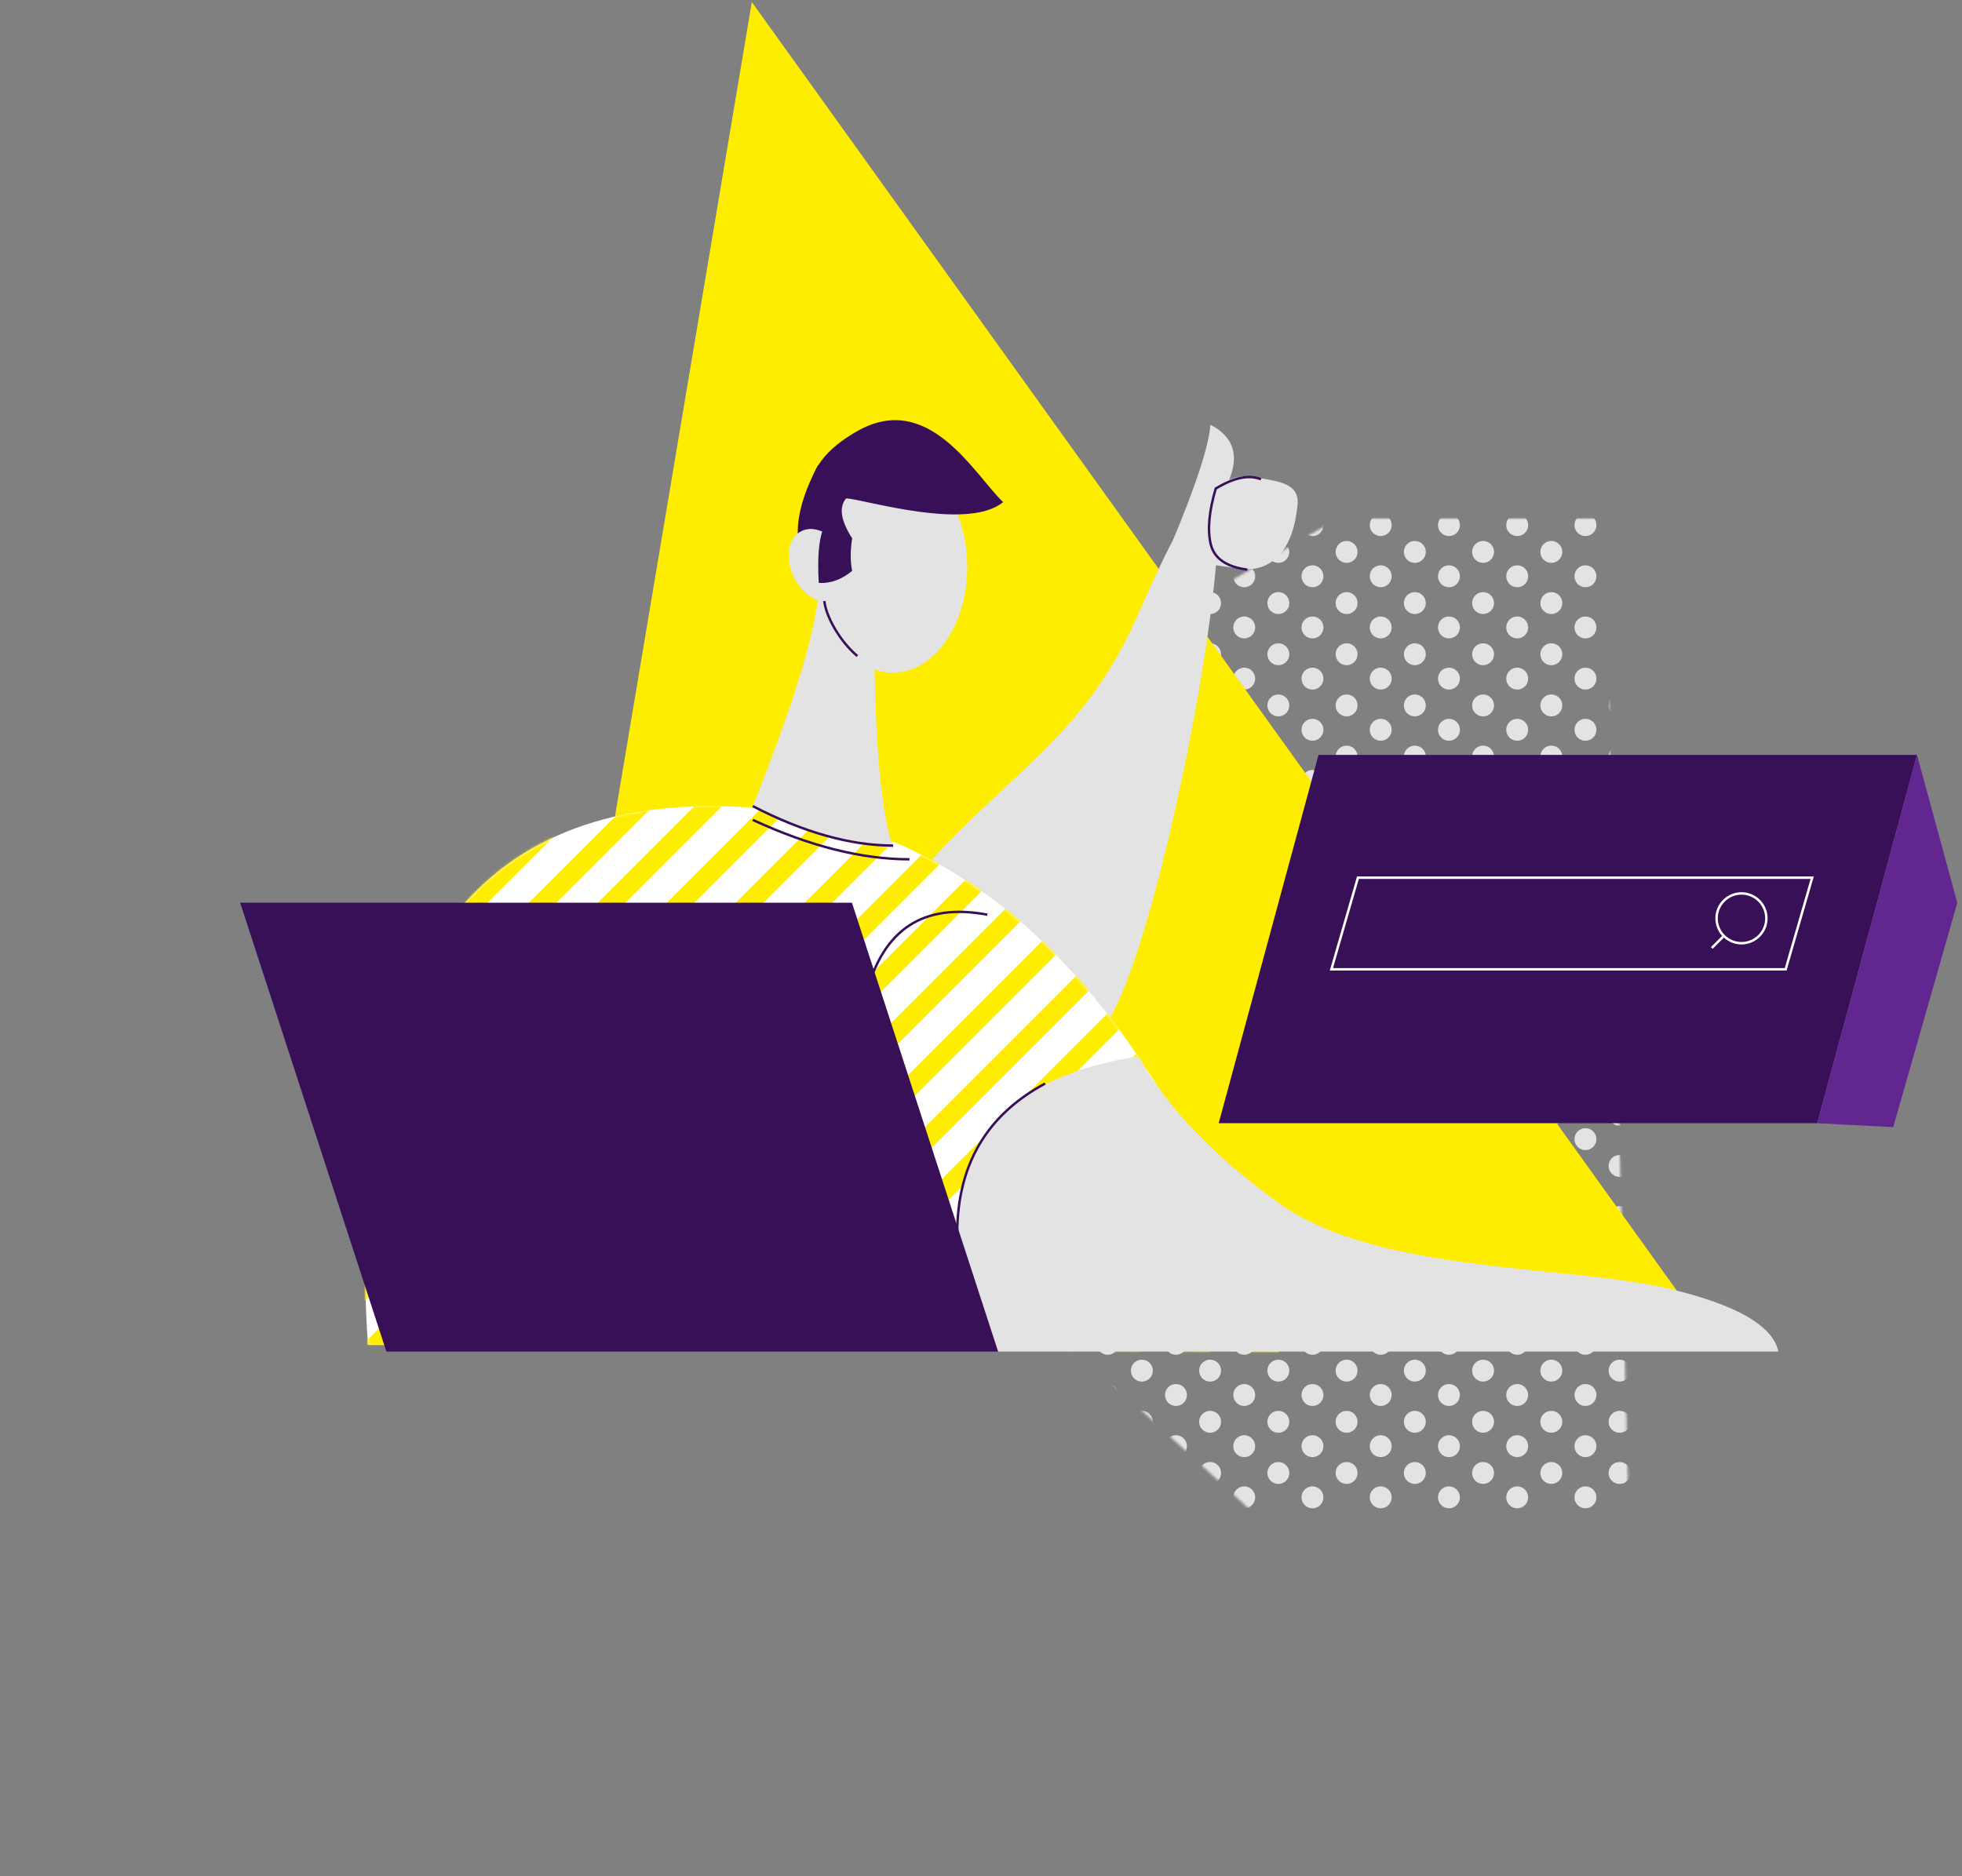 <svg xmlns="http://www.w3.org/2000/svg" xmlns:xlink="http://www.w3.org/1999/xlink" width="805" height="770" viewBox="0 0 805 770">
    <rect x="0" y="0" width="805" height="770" fill="#808080" stroke="none"/>
    <defs>
        <path id="mgf374gola" d="M123 171.256L524.019 -63 539.24 552.309z"/>
        <path id="dzny5efzxc" d="M1.217 221.934C-8.373 74.591 38.702.92 142.442.92s181.3 74.611 232.68 223.834l-373.905-2.82z"/>
    </defs>
    <g fill="none" fill-rule="evenodd">
        <g>
            <g>
                <g transform="translate(-701 -6415) translate(701.114 6415.14) translate(132.49 212.665)">
                    <mask id="ci0y3kogzb" fill="#fff">
                        <use xlink:href="#mgf374gola"/>
                    </mask>
                    <g mask="url(#ci0y3kogzb)">
                        <g fill="#E3E3E3">
                            <g transform="rotate(90 326.6 293.796)">
                                <circle cx="4.5" cy="4.5" r="4.5"/>
                                <circle cx="14.5" cy="18.5" r="4.5"/>
                                <circle cx="382.5" cy="4.5" r="4.5"/>
                                <circle cx="392.5" cy="18.5" r="4.5"/>
                                <circle cx="193.5" cy="4.5" r="4.5"/>
                                <circle cx="203.5" cy="18.5" r="4.5"/>
                                <circle cx="67.5" cy="4.5" r="4.5"/>
                                <circle cx="77.5" cy="18.5" r="4.5"/>
                                <circle cx="256.5" cy="4.5" r="4.5"/>
                                <circle cx="266.5" cy="18.5" r="4.5"/>
                                <circle cx="130.5" cy="4.5" r="4.5"/>
                                <circle cx="140.5" cy="18.5" r="4.5"/>
                                <circle cx="319.5" cy="4.5" r="4.5"/>
                                <circle cx="329.5" cy="18.5" r="4.5"/>
                                <circle cx="25.5" cy="4.5" r="4.5"/>
                                <circle cx="35.5" cy="18.5" r="4.5"/>
                                <circle cx="403.5" cy="4.5" r="4.5"/>
                                <circle cx="413.5" cy="18.5" r="4.5"/>
                                <circle cx="214.5" cy="4.5" r="4.5"/>
                                <circle cx="224.5" cy="18.5" r="4.5"/>
                                <circle cx="88.5" cy="4.5" r="4.5"/>
                                <circle cx="98.5" cy="18.5" r="4.5"/>
                                <circle cx="277.5" cy="4.5" r="4.5"/>
                                <circle cx="287.5" cy="18.5" r="4.5"/>
                                <circle cx="151.5" cy="4.5" r="4.5"/>
                                <circle cx="161.5" cy="18.5" r="4.5"/>
                                <circle cx="340.5" cy="4.5" r="4.5"/>
                                <circle cx="350.5" cy="18.5" r="4.5"/>
                                <circle cx="46.5" cy="4.5" r="4.5"/>
                                <circle cx="56.5" cy="18.5" r="4.5"/>
                                <circle cx="424.5" cy="4.5" r="4.5"/>
                                <circle cx="434.5" cy="18.5" r="4.5"/>
                                <circle cx="235.5" cy="4.5" r="4.5"/>
                                <circle cx="245.5" cy="18.5" r="4.5"/>
                                <circle cx="109.5" cy="4.5" r="4.5"/>
                                <circle cx="119.5" cy="18.5" r="4.5"/>
                                <circle cx="298.5" cy="4.5" r="4.5"/>
                                <circle cx="308.5" cy="18.5" r="4.5"/>
                                <circle cx="172.5" cy="4.5" r="4.5"/>
                                <circle cx="182.5" cy="18.5" r="4.5"/>
                                <circle cx="361.5" cy="4.5" r="4.5"/>
                                <circle cx="371.5" cy="18.5" r="4.5"/>
                            </g>
                            <g transform="rotate(90 326.6 293.796) translate(0 84)">
                                <circle cx="4.5" cy="4.5" r="4.5"/>
                                <circle cx="14.5" cy="18.5" r="4.5"/>
                                <circle cx="382.5" cy="4.5" r="4.5"/>
                                <circle cx="392.5" cy="18.5" r="4.5"/>
                                <circle cx="193.5" cy="4.5" r="4.5"/>
                                <circle cx="203.5" cy="18.5" r="4.5"/>
                                <circle cx="67.5" cy="4.5" r="4.5"/>
                                <circle cx="77.5" cy="18.5" r="4.5"/>
                                <circle cx="256.5" cy="4.5" r="4.5"/>
                                <circle cx="266.5" cy="18.5" r="4.5"/>
                                <circle cx="130.5" cy="4.5" r="4.5"/>
                                <circle cx="140.5" cy="18.5" r="4.5"/>
                                <circle cx="319.5" cy="4.5" r="4.5"/>
                                <circle cx="329.5" cy="18.5" r="4.5"/>
                                <circle cx="25.5" cy="4.5" r="4.5"/>
                                <circle cx="35.5" cy="18.5" r="4.5"/>
                                <circle cx="403.5" cy="4.5" r="4.5"/>
                                <circle cx="413.5" cy="18.5" r="4.5"/>
                                <circle cx="214.5" cy="4.5" r="4.5"/>
                                <circle cx="224.5" cy="18.5" r="4.5"/>
                                <circle cx="88.5" cy="4.5" r="4.5"/>
                                <circle cx="98.5" cy="18.5" r="4.5"/>
                                <circle cx="277.5" cy="4.5" r="4.5"/>
                                <circle cx="287.5" cy="18.5" r="4.5"/>
                                <circle cx="151.5" cy="4.5" r="4.5"/>
                                <circle cx="161.5" cy="18.5" r="4.5"/>
                                <circle cx="340.5" cy="4.5" r="4.5"/>
                                <circle cx="350.5" cy="18.5" r="4.5"/>
                                <circle cx="46.5" cy="4.5" r="4.5"/>
                                <circle cx="56.5" cy="18.5" r="4.5"/>
                                <circle cx="424.5" cy="4.5" r="4.5"/>
                                <circle cx="434.5" cy="18.5" r="4.5"/>
                                <circle cx="235.5" cy="4.5" r="4.5"/>
                                <circle cx="245.5" cy="18.5" r="4.5"/>
                                <circle cx="109.5" cy="4.5" r="4.5"/>
                                <circle cx="119.5" cy="18.5" r="4.5"/>
                                <circle cx="298.5" cy="4.5" r="4.5"/>
                                <circle cx="308.5" cy="18.5" r="4.5"/>
                                <circle cx="172.5" cy="4.5" r="4.5"/>
                                <circle cx="182.5" cy="18.5" r="4.5"/>
                                <circle cx="361.5" cy="4.5" r="4.5"/>
                                <circle cx="371.5" cy="18.5" r="4.5"/>
                            </g>
                            <g transform="rotate(90 326.6 293.796) translate(0 168)">
                                <circle cx="4.5" cy="4.5" r="4.5"/>
                                <circle cx="14.5" cy="18.5" r="4.5"/>
                                <circle cx="382.5" cy="4.5" r="4.5"/>
                                <circle cx="392.5" cy="18.5" r="4.5"/>
                                <circle cx="193.5" cy="4.5" r="4.5"/>
                                <circle cx="203.5" cy="18.5" r="4.5"/>
                                <circle cx="67.5" cy="4.5" r="4.5"/>
                                <circle cx="77.5" cy="18.5" r="4.5"/>
                                <circle cx="256.5" cy="4.5" r="4.5"/>
                                <circle cx="266.5" cy="18.5" r="4.5"/>
                                <circle cx="130.5" cy="4.5" r="4.5"/>
                                <circle cx="140.5" cy="18.5" r="4.5"/>
                                <circle cx="319.5" cy="4.5" r="4.5"/>
                                <circle cx="329.5" cy="18.5" r="4.5"/>
                                <circle cx="25.5" cy="4.5" r="4.5"/>
                                <circle cx="35.5" cy="18.5" r="4.5"/>
                                <circle cx="403.5" cy="4.5" r="4.5"/>
                                <circle cx="413.5" cy="18.5" r="4.5"/>
                                <circle cx="214.5" cy="4.5" r="4.5"/>
                                <circle cx="224.5" cy="18.5" r="4.5"/>
                                <circle cx="88.5" cy="4.5" r="4.5"/>
                                <circle cx="98.5" cy="18.5" r="4.5"/>
                                <circle cx="277.5" cy="4.5" r="4.5"/>
                                <circle cx="287.5" cy="18.5" r="4.5"/>
                                <circle cx="151.5" cy="4.5" r="4.5"/>
                                <circle cx="161.5" cy="18.5" r="4.5"/>
                                <circle cx="340.5" cy="4.5" r="4.5"/>
                                <circle cx="350.5" cy="18.5" r="4.5"/>
                                <circle cx="46.5" cy="4.5" r="4.5"/>
                                <circle cx="56.5" cy="18.5" r="4.5"/>
                                <circle cx="424.5" cy="4.5" r="4.5"/>
                                <circle cx="434.5" cy="18.5" r="4.5"/>
                                <circle cx="235.5" cy="4.5" r="4.5"/>
                                <circle cx="245.5" cy="18.5" r="4.5"/>
                                <circle cx="109.5" cy="4.5" r="4.5"/>
                                <circle cx="119.5" cy="18.5" r="4.5"/>
                                <circle cx="298.5" cy="4.5" r="4.5"/>
                                <circle cx="308.5" cy="18.5" r="4.5"/>
                                <circle cx="172.5" cy="4.5" r="4.5"/>
                                <circle cx="182.5" cy="18.5" r="4.5"/>
                                <circle cx="361.5" cy="4.5" r="4.5"/>
                                <circle cx="371.5" cy="18.5" r="4.5"/>
                            </g>
                            <g transform="rotate(90 326.6 293.796) translate(0 252)">
                                <circle cx="4.5" cy="4.5" r="4.5"/>
                                <circle cx="14.5" cy="18.5" r="4.5"/>
                                <circle cx="382.5" cy="4.5" r="4.5"/>
                                <circle cx="392.5" cy="18.5" r="4.5"/>
                                <circle cx="193.5" cy="4.5" r="4.5"/>
                                <circle cx="203.5" cy="18.5" r="4.5"/>
                                <circle cx="67.5" cy="4.5" r="4.5"/>
                                <circle cx="77.5" cy="18.5" r="4.5"/>
                                <circle cx="256.5" cy="4.5" r="4.5"/>
                                <circle cx="266.5" cy="18.5" r="4.5"/>
                                <circle cx="130.5" cy="4.5" r="4.5"/>
                                <circle cx="140.5" cy="18.5" r="4.5"/>
                                <circle cx="319.5" cy="4.5" r="4.5"/>
                                <circle cx="329.5" cy="18.5" r="4.5"/>
                                <circle cx="25.5" cy="4.5" r="4.5"/>
                                <circle cx="35.5" cy="18.5" r="4.5"/>
                                <circle cx="403.5" cy="4.5" r="4.5"/>
                                <circle cx="413.5" cy="18.5" r="4.5"/>
                                <circle cx="214.5" cy="4.5" r="4.5"/>
                                <circle cx="224.5" cy="18.5" r="4.5"/>
                                <circle cx="88.5" cy="4.5" r="4.5"/>
                                <circle cx="98.5" cy="18.5" r="4.5"/>
                                <circle cx="277.5" cy="4.5" r="4.5"/>
                                <circle cx="287.5" cy="18.5" r="4.5"/>
                                <circle cx="151.5" cy="4.5" r="4.5"/>
                                <circle cx="161.5" cy="18.5" r="4.5"/>
                                <circle cx="340.5" cy="4.5" r="4.5"/>
                                <circle cx="350.5" cy="18.5" r="4.5"/>
                                <circle cx="46.5" cy="4.5" r="4.5"/>
                                <circle cx="56.5" cy="18.5" r="4.5"/>
                                <circle cx="424.5" cy="4.5" r="4.5"/>
                                <circle cx="434.5" cy="18.5" r="4.5"/>
                                <circle cx="235.5" cy="4.5" r="4.5"/>
                                <circle cx="245.5" cy="18.5" r="4.5"/>
                                <circle cx="109.5" cy="4.5" r="4.5"/>
                                <circle cx="119.5" cy="18.5" r="4.5"/>
                                <circle cx="298.5" cy="4.5" r="4.5"/>
                                <circle cx="308.5" cy="18.5" r="4.5"/>
                                <circle cx="172.5" cy="4.5" r="4.5"/>
                                <circle cx="182.5" cy="18.5" r="4.5"/>
                                <circle cx="361.5" cy="4.5" r="4.5"/>
                                <circle cx="371.5" cy="18.5" r="4.5"/>
                            </g>
                            <g transform="rotate(90 326.6 293.796) translate(0 336)">
                                <circle cx="4.5" cy="4.5" r="4.5"/>
                                <circle cx="14.5" cy="18.5" r="4.5"/>
                                <circle cx="382.5" cy="4.5" r="4.5"/>
                                <circle cx="392.5" cy="18.5" r="4.5"/>
                                <circle cx="193.5" cy="4.5" r="4.5"/>
                                <circle cx="203.5" cy="18.5" r="4.5"/>
                                <circle cx="67.5" cy="4.5" r="4.5"/>
                                <circle cx="77.5" cy="18.5" r="4.5"/>
                                <circle cx="256.5" cy="4.5" r="4.5"/>
                                <circle cx="266.5" cy="18.5" r="4.5"/>
                                <circle cx="130.5" cy="4.5" r="4.5"/>
                                <circle cx="140.5" cy="18.5" r="4.5"/>
                                <circle cx="319.5" cy="4.5" r="4.5"/>
                                <circle cx="329.5" cy="18.5" r="4.5"/>
                                <circle cx="25.5" cy="4.5" r="4.5"/>
                                <circle cx="35.5" cy="18.5" r="4.5"/>
                                <circle cx="403.5" cy="4.5" r="4.5"/>
                                <circle cx="413.5" cy="18.5" r="4.5"/>
                                <circle cx="214.5" cy="4.5" r="4.5"/>
                                <circle cx="224.5" cy="18.5" r="4.5"/>
                                <circle cx="88.5" cy="4.5" r="4.5"/>
                                <circle cx="98.5" cy="18.5" r="4.5"/>
                                <circle cx="277.5" cy="4.5" r="4.5"/>
                                <circle cx="287.5" cy="18.5" r="4.5"/>
                                <circle cx="151.5" cy="4.5" r="4.5"/>
                                <circle cx="161.5" cy="18.5" r="4.5"/>
                                <circle cx="340.5" cy="4.5" r="4.5"/>
                                <circle cx="350.5" cy="18.5" r="4.5"/>
                                <circle cx="46.5" cy="4.5" r="4.5"/>
                                <circle cx="56.5" cy="18.5" r="4.5"/>
                                <circle cx="424.5" cy="4.5" r="4.5"/>
                                <circle cx="434.5" cy="18.5" r="4.5"/>
                                <circle cx="235.5" cy="4.5" r="4.5"/>
                                <circle cx="245.5" cy="18.5" r="4.5"/>
                                <circle cx="109.5" cy="4.5" r="4.5"/>
                                <circle cx="119.5" cy="18.5" r="4.5"/>
                                <circle cx="298.5" cy="4.5" r="4.5"/>
                                <circle cx="308.5" cy="18.5" r="4.5"/>
                                <circle cx="172.5" cy="4.5" r="4.5"/>
                                <circle cx="182.5" cy="18.5" r="4.5"/>
                                <circle cx="361.5" cy="4.5" r="4.5"/>
                                <circle cx="371.5" cy="18.5" r="4.5"/>
                            </g>
                            <g transform="rotate(90 326.6 293.796) translate(0 420)">
                                <circle cx="4.5" cy="4.5" r="4.5"/>
                                <circle cx="14.5" cy="18.5" r="4.5"/>
                                <circle cx="382.5" cy="4.5" r="4.5"/>
                                <circle cx="392.5" cy="18.5" r="4.5"/>
                                <circle cx="193.5" cy="4.5" r="4.5"/>
                                <circle cx="203.5" cy="18.5" r="4.5"/>
                                <circle cx="67.5" cy="4.5" r="4.5"/>
                                <circle cx="77.5" cy="18.5" r="4.5"/>
                                <circle cx="256.5" cy="4.5" r="4.5"/>
                                <circle cx="266.5" cy="18.5" r="4.5"/>
                                <circle cx="130.5" cy="4.5" r="4.5"/>
                                <circle cx="140.5" cy="18.5" r="4.5"/>
                                <circle cx="319.5" cy="4.5" r="4.5"/>
                                <circle cx="329.5" cy="18.5" r="4.5"/>
                                <circle cx="25.5" cy="4.5" r="4.5"/>
                                <circle cx="35.5" cy="18.5" r="4.5"/>
                                <circle cx="403.5" cy="4.5" r="4.5"/>
                                <circle cx="413.5" cy="18.5" r="4.5"/>
                                <circle cx="214.5" cy="4.5" r="4.5"/>
                                <circle cx="224.5" cy="18.5" r="4.5"/>
                                <circle cx="88.5" cy="4.5" r="4.5"/>
                                <circle cx="98.5" cy="18.5" r="4.5"/>
                                <circle cx="277.5" cy="4.5" r="4.5"/>
                                <circle cx="287.5" cy="18.5" r="4.5"/>
                                <circle cx="151.5" cy="4.5" r="4.5"/>
                                <circle cx="161.5" cy="18.5" r="4.5"/>
                                <circle cx="340.5" cy="4.5" r="4.5"/>
                                <circle cx="350.5" cy="18.5" r="4.5"/>
                                <circle cx="46.5" cy="4.5" r="4.5"/>
                                <circle cx="56.5" cy="18.5" r="4.5"/>
                                <circle cx="424.5" cy="4.5" r="4.5"/>
                                <circle cx="434.5" cy="18.5" r="4.5"/>
                                <circle cx="235.5" cy="4.5" r="4.5"/>
                                <circle cx="245.5" cy="18.5" r="4.5"/>
                                <circle cx="109.5" cy="4.5" r="4.5"/>
                                <circle cx="119.5" cy="18.5" r="4.5"/>
                                <circle cx="298.5" cy="4.5" r="4.5"/>
                                <circle cx="308.5" cy="18.5" r="4.5"/>
                                <circle cx="172.5" cy="4.5" r="4.5"/>
                                <circle cx="182.5" cy="18.5" r="4.5"/>
                                <circle cx="361.5" cy="4.5" r="4.5"/>
                                <circle cx="371.5" cy="18.5" r="4.5"/>
                            </g>
                            <g transform="rotate(90 326.6 293.796) translate(0 504)">
                                <circle cx="4.5" cy="4.5" r="4.5"/>
                                <circle cx="14.5" cy="18.5" r="4.5"/>
                                <circle cx="382.5" cy="4.5" r="4.5"/>
                                <circle cx="392.5" cy="18.5" r="4.5"/>
                                <circle cx="193.5" cy="4.5" r="4.5"/>
                                <circle cx="203.5" cy="18.5" r="4.5"/>
                                <circle cx="67.5" cy="4.5" r="4.5"/>
                                <circle cx="77.5" cy="18.5" r="4.5"/>
                                <circle cx="256.5" cy="4.5" r="4.5"/>
                                <circle cx="266.5" cy="18.5" r="4.5"/>
                                <circle cx="130.5" cy="4.5" r="4.5"/>
                                <circle cx="140.5" cy="18.5" r="4.5"/>
                                <circle cx="319.5" cy="4.5" r="4.5"/>
                                <circle cx="329.5" cy="18.5" r="4.5"/>
                                <circle cx="25.5" cy="4.5" r="4.5"/>
                                <circle cx="35.5" cy="18.5" r="4.5"/>
                                <circle cx="403.5" cy="4.5" r="4.5"/>
                                <circle cx="413.5" cy="18.5" r="4.5"/>
                                <circle cx="214.5" cy="4.5" r="4.5"/>
                                <circle cx="224.5" cy="18.5" r="4.5"/>
                                <circle cx="88.5" cy="4.5" r="4.5"/>
                                <circle cx="98.5" cy="18.5" r="4.5"/>
                                <circle cx="277.5" cy="4.5" r="4.5"/>
                                <circle cx="287.5" cy="18.5" r="4.5"/>
                                <circle cx="151.5" cy="4.5" r="4.5"/>
                                <circle cx="161.5" cy="18.5" r="4.5"/>
                                <circle cx="340.5" cy="4.5" r="4.5"/>
                                <circle cx="350.5" cy="18.5" r="4.5"/>
                                <circle cx="46.5" cy="4.5" r="4.5"/>
                                <circle cx="56.5" cy="18.5" r="4.5"/>
                                <circle cx="424.5" cy="4.5" r="4.5"/>
                                <circle cx="434.5" cy="18.5" r="4.5"/>
                                <circle cx="235.5" cy="4.5" r="4.5"/>
                                <circle cx="245.5" cy="18.5" r="4.5"/>
                                <circle cx="109.5" cy="4.5" r="4.5"/>
                                <circle cx="119.5" cy="18.5" r="4.5"/>
                                <circle cx="298.5" cy="4.5" r="4.5"/>
                                <circle cx="308.5" cy="18.5" r="4.5"/>
                                <circle cx="172.5" cy="4.5" r="4.5"/>
                                <circle cx="182.5" cy="18.5" r="4.5"/>
                                <circle cx="361.5" cy="4.5" r="4.5"/>
                                <circle cx="371.5" cy="18.5" r="4.5"/>
                            </g>
                            <g transform="rotate(90 326.6 293.796) translate(0 28)">
                                <circle cx="4.5" cy="4.5" r="4.5"/>
                                <circle cx="14.5" cy="18.5" r="4.5"/>
                                <circle cx="382.5" cy="4.5" r="4.5"/>
                                <circle cx="392.5" cy="18.5" r="4.5"/>
                                <circle cx="193.5" cy="4.5" r="4.5"/>
                                <circle cx="203.5" cy="18.5" r="4.5"/>
                                <circle cx="67.5" cy="4.5" r="4.5"/>
                                <circle cx="77.5" cy="18.5" r="4.5"/>
                                <circle cx="256.5" cy="4.5" r="4.5"/>
                                <circle cx="266.5" cy="18.5" r="4.5"/>
                                <circle cx="130.5" cy="4.5" r="4.5"/>
                                <circle cx="140.5" cy="18.5" r="4.5"/>
                                <circle cx="319.5" cy="4.5" r="4.5"/>
                                <circle cx="329.5" cy="18.5" r="4.5"/>
                                <circle cx="25.5" cy="4.5" r="4.5"/>
                                <circle cx="35.5" cy="18.5" r="4.5"/>
                                <circle cx="403.5" cy="4.5" r="4.5"/>
                                <circle cx="413.5" cy="18.5" r="4.5"/>
                                <circle cx="214.5" cy="4.5" r="4.5"/>
                                <circle cx="224.5" cy="18.5" r="4.5"/>
                                <circle cx="88.5" cy="4.5" r="4.5"/>
                                <circle cx="98.5" cy="18.5" r="4.5"/>
                                <circle cx="277.5" cy="4.5" r="4.5"/>
                                <circle cx="287.5" cy="18.5" r="4.5"/>
                                <circle cx="151.5" cy="4.5" r="4.5"/>
                                <circle cx="161.5" cy="18.5" r="4.5"/>
                                <circle cx="340.5" cy="4.5" r="4.5"/>
                                <circle cx="350.5" cy="18.5" r="4.5"/>
                                <circle cx="46.5" cy="4.5" r="4.5"/>
                                <circle cx="56.5" cy="18.5" r="4.5"/>
                                <circle cx="424.5" cy="4.5" r="4.5"/>
                                <circle cx="434.5" cy="18.5" r="4.5"/>
                                <circle cx="235.5" cy="4.5" r="4.5"/>
                                <circle cx="245.5" cy="18.5" r="4.5"/>
                                <circle cx="109.5" cy="4.5" r="4.5"/>
                                <circle cx="119.5" cy="18.5" r="4.5"/>
                                <circle cx="298.5" cy="4.5" r="4.5"/>
                                <circle cx="308.5" cy="18.5" r="4.5"/>
                                <circle cx="172.5" cy="4.5" r="4.5"/>
                                <circle cx="182.5" cy="18.5" r="4.5"/>
                                <circle cx="361.5" cy="4.5" r="4.5"/>
                                <circle cx="371.5" cy="18.5" r="4.5"/>
                            </g>
                            <g transform="rotate(90 326.6 293.796) translate(0 112)">
                                <circle cx="4.5" cy="4.5" r="4.5"/>
                                <circle cx="14.5" cy="18.5" r="4.5"/>
                                <circle cx="382.5" cy="4.5" r="4.5"/>
                                <circle cx="392.5" cy="18.5" r="4.5"/>
                                <circle cx="193.5" cy="4.5" r="4.5"/>
                                <circle cx="203.5" cy="18.5" r="4.5"/>
                                <circle cx="67.5" cy="4.5" r="4.5"/>
                                <circle cx="77.5" cy="18.5" r="4.5"/>
                                <circle cx="256.5" cy="4.5" r="4.5"/>
                                <circle cx="266.5" cy="18.5" r="4.5"/>
                                <circle cx="130.5" cy="4.5" r="4.5"/>
                                <circle cx="140.5" cy="18.5" r="4.5"/>
                                <circle cx="319.5" cy="4.5" r="4.5"/>
                                <circle cx="329.5" cy="18.5" r="4.5"/>
                                <circle cx="25.5" cy="4.5" r="4.5"/>
                                <circle cx="35.5" cy="18.5" r="4.5"/>
                                <circle cx="403.5" cy="4.5" r="4.5"/>
                                <circle cx="413.5" cy="18.5" r="4.5"/>
                                <circle cx="214.5" cy="4.5" r="4.5"/>
                                <circle cx="224.5" cy="18.5" r="4.5"/>
                                <circle cx="88.5" cy="4.5" r="4.5"/>
                                <circle cx="98.5" cy="18.5" r="4.5"/>
                                <circle cx="277.5" cy="4.5" r="4.5"/>
                                <circle cx="287.5" cy="18.5" r="4.5"/>
                                <circle cx="151.5" cy="4.5" r="4.5"/>
                                <circle cx="161.5" cy="18.5" r="4.5"/>
                                <circle cx="340.5" cy="4.5" r="4.5"/>
                                <circle cx="350.5" cy="18.5" r="4.5"/>
                                <circle cx="46.5" cy="4.5" r="4.5"/>
                                <circle cx="56.5" cy="18.5" r="4.5"/>
                                <circle cx="424.5" cy="4.5" r="4.5"/>
                                <circle cx="434.5" cy="18.5" r="4.5"/>
                                <circle cx="235.5" cy="4.5" r="4.5"/>
                                <circle cx="245.5" cy="18.5" r="4.5"/>
                                <circle cx="109.5" cy="4.5" r="4.5"/>
                                <circle cx="119.5" cy="18.5" r="4.5"/>
                                <circle cx="298.5" cy="4.5" r="4.5"/>
                                <circle cx="308.5" cy="18.5" r="4.5"/>
                                <circle cx="172.5" cy="4.5" r="4.5"/>
                                <circle cx="182.5" cy="18.5" r="4.5"/>
                                <circle cx="361.5" cy="4.5" r="4.5"/>
                                <circle cx="371.5" cy="18.5" r="4.5"/>
                            </g>
                            <g transform="rotate(90 326.6 293.796) translate(0 196)">
                                <circle cx="4.5" cy="4.5" r="4.5"/>
                                <circle cx="14.5" cy="18.5" r="4.5"/>
                                <circle cx="382.5" cy="4.5" r="4.5"/>
                                <circle cx="392.5" cy="18.5" r="4.5"/>
                                <circle cx="193.5" cy="4.5" r="4.5"/>
                                <circle cx="203.5" cy="18.5" r="4.5"/>
                                <circle cx="67.5" cy="4.5" r="4.5"/>
                                <circle cx="77.5" cy="18.5" r="4.5"/>
                                <circle cx="256.5" cy="4.5" r="4.5"/>
                                <circle cx="266.5" cy="18.5" r="4.5"/>
                                <circle cx="130.5" cy="4.5" r="4.5"/>
                                <circle cx="140.5" cy="18.5" r="4.5"/>
                                <circle cx="319.5" cy="4.5" r="4.5"/>
                                <circle cx="329.5" cy="18.5" r="4.5"/>
                                <circle cx="25.5" cy="4.5" r="4.5"/>
                                <circle cx="35.5" cy="18.5" r="4.5"/>
                                <circle cx="403.5" cy="4.5" r="4.5"/>
                                <circle cx="413.5" cy="18.5" r="4.5"/>
                                <circle cx="214.5" cy="4.5" r="4.5"/>
                                <circle cx="224.5" cy="18.5" r="4.5"/>
                                <circle cx="88.5" cy="4.5" r="4.5"/>
                                <circle cx="98.5" cy="18.5" r="4.5"/>
                                <circle cx="277.5" cy="4.5" r="4.5"/>
                                <circle cx="287.5" cy="18.5" r="4.5"/>
                                <circle cx="151.5" cy="4.5" r="4.5"/>
                                <circle cx="161.5" cy="18.5" r="4.5"/>
                                <circle cx="340.5" cy="4.5" r="4.5"/>
                                <circle cx="350.5" cy="18.5" r="4.5"/>
                                <circle cx="46.5" cy="4.5" r="4.5"/>
                                <circle cx="56.5" cy="18.5" r="4.5"/>
                                <circle cx="424.5" cy="4.5" r="4.5"/>
                                <circle cx="434.5" cy="18.5" r="4.5"/>
                                <circle cx="235.5" cy="4.5" r="4.5"/>
                                <circle cx="245.5" cy="18.5" r="4.5"/>
                                <circle cx="109.5" cy="4.5" r="4.5"/>
                                <circle cx="119.5" cy="18.5" r="4.5"/>
                                <circle cx="298.5" cy="4.5" r="4.5"/>
                                <circle cx="308.5" cy="18.5" r="4.5"/>
                                <circle cx="172.5" cy="4.5" r="4.5"/>
                                <circle cx="182.5" cy="18.5" r="4.5"/>
                                <circle cx="361.5" cy="4.5" r="4.5"/>
                                <circle cx="371.5" cy="18.5" r="4.5"/>
                            </g>
                            <g transform="rotate(90 326.6 293.796) translate(0 280)">
                                <circle cx="4.5" cy="4.5" r="4.5"/>
                                <circle cx="14.5" cy="18.5" r="4.5"/>
                                <circle cx="382.5" cy="4.5" r="4.5"/>
                                <circle cx="392.5" cy="18.5" r="4.5"/>
                                <circle cx="193.5" cy="4.5" r="4.5"/>
                                <circle cx="203.5" cy="18.5" r="4.5"/>
                                <circle cx="67.5" cy="4.5" r="4.5"/>
                                <circle cx="77.5" cy="18.5" r="4.5"/>
                                <circle cx="256.5" cy="4.5" r="4.5"/>
                                <circle cx="266.5" cy="18.5" r="4.5"/>
                                <circle cx="130.5" cy="4.5" r="4.5"/>
                                <circle cx="140.5" cy="18.5" r="4.5"/>
                                <circle cx="319.5" cy="4.5" r="4.5"/>
                                <circle cx="329.5" cy="18.5" r="4.5"/>
                                <circle cx="25.5" cy="4.5" r="4.5"/>
                                <circle cx="35.5" cy="18.5" r="4.5"/>
                                <circle cx="403.5" cy="4.5" r="4.5"/>
                                <circle cx="413.5" cy="18.5" r="4.5"/>
                                <circle cx="214.5" cy="4.5" r="4.5"/>
                                <circle cx="224.5" cy="18.5" r="4.5"/>
                                <circle cx="88.5" cy="4.5" r="4.5"/>
                                <circle cx="98.5" cy="18.5" r="4.5"/>
                                <circle cx="277.5" cy="4.5" r="4.5"/>
                                <circle cx="287.5" cy="18.5" r="4.5"/>
                                <circle cx="151.5" cy="4.5" r="4.5"/>
                                <circle cx="161.5" cy="18.5" r="4.5"/>
                                <circle cx="340.5" cy="4.5" r="4.5"/>
                                <circle cx="350.5" cy="18.5" r="4.5"/>
                                <circle cx="46.5" cy="4.5" r="4.5"/>
                                <circle cx="56.5" cy="18.5" r="4.5"/>
                                <circle cx="424.5" cy="4.5" r="4.5"/>
                                <circle cx="434.5" cy="18.5" r="4.5"/>
                                <circle cx="235.5" cy="4.5" r="4.5"/>
                                <circle cx="245.5" cy="18.5" r="4.5"/>
                                <circle cx="109.5" cy="4.5" r="4.5"/>
                                <circle cx="119.5" cy="18.5" r="4.5"/>
                                <circle cx="298.5" cy="4.5" r="4.5"/>
                                <circle cx="308.5" cy="18.5" r="4.5"/>
                                <circle cx="172.5" cy="4.5" r="4.5"/>
                                <circle cx="182.5" cy="18.5" r="4.5"/>
                                <circle cx="361.5" cy="4.5" r="4.5"/>
                                <circle cx="371.5" cy="18.5" r="4.5"/>
                            </g>
                            <g transform="rotate(90 326.6 293.796) translate(0 364)">
                                <circle cx="4.5" cy="4.5" r="4.5"/>
                                <circle cx="14.5" cy="18.5" r="4.5"/>
                                <circle cx="382.5" cy="4.5" r="4.5"/>
                                <circle cx="392.5" cy="18.5" r="4.5"/>
                                <circle cx="193.5" cy="4.5" r="4.5"/>
                                <circle cx="203.5" cy="18.5" r="4.5"/>
                                <circle cx="67.5" cy="4.5" r="4.5"/>
                                <circle cx="77.5" cy="18.5" r="4.5"/>
                                <circle cx="256.5" cy="4.5" r="4.5"/>
                                <circle cx="266.5" cy="18.5" r="4.5"/>
                                <circle cx="130.5" cy="4.5" r="4.5"/>
                                <circle cx="140.5" cy="18.5" r="4.5"/>
                                <circle cx="319.5" cy="4.5" r="4.5"/>
                                <circle cx="329.5" cy="18.5" r="4.5"/>
                                <circle cx="25.5" cy="4.5" r="4.5"/>
                                <circle cx="35.5" cy="18.5" r="4.5"/>
                                <circle cx="403.5" cy="4.5" r="4.5"/>
                                <circle cx="413.5" cy="18.5" r="4.5"/>
                                <circle cx="214.5" cy="4.5" r="4.5"/>
                                <circle cx="224.5" cy="18.5" r="4.5"/>
                                <circle cx="88.5" cy="4.5" r="4.5"/>
                                <circle cx="98.5" cy="18.5" r="4.5"/>
                                <circle cx="277.5" cy="4.5" r="4.5"/>
                                <circle cx="287.5" cy="18.5" r="4.5"/>
                                <circle cx="151.5" cy="4.5" r="4.5"/>
                                <circle cx="161.5" cy="18.5" r="4.5"/>
                                <circle cx="340.5" cy="4.5" r="4.5"/>
                                <circle cx="350.5" cy="18.5" r="4.5"/>
                                <circle cx="46.5" cy="4.5" r="4.5"/>
                                <circle cx="56.5" cy="18.5" r="4.5"/>
                                <circle cx="424.5" cy="4.5" r="4.5"/>
                                <circle cx="434.5" cy="18.5" r="4.5"/>
                                <circle cx="235.5" cy="4.5" r="4.5"/>
                                <circle cx="245.5" cy="18.5" r="4.5"/>
                                <circle cx="109.5" cy="4.5" r="4.5"/>
                                <circle cx="119.5" cy="18.5" r="4.5"/>
                                <circle cx="298.5" cy="4.5" r="4.5"/>
                                <circle cx="308.5" cy="18.5" r="4.5"/>
                                <circle cx="172.5" cy="4.5" r="4.5"/>
                                <circle cx="182.5" cy="18.5" r="4.5"/>
                                <circle cx="361.5" cy="4.5" r="4.5"/>
                                <circle cx="371.5" cy="18.5" r="4.5"/>
                            </g>
                            <g transform="rotate(90 326.6 293.796) translate(0 448)">
                                <circle cx="4.5" cy="4.5" r="4.5"/>
                                <circle cx="14.5" cy="18.5" r="4.5"/>
                                <circle cx="382.5" cy="4.5" r="4.5"/>
                                <circle cx="392.5" cy="18.5" r="4.5"/>
                                <circle cx="193.5" cy="4.5" r="4.5"/>
                                <circle cx="203.5" cy="18.5" r="4.5"/>
                                <circle cx="67.5" cy="4.5" r="4.5"/>
                                <circle cx="77.5" cy="18.5" r="4.5"/>
                                <circle cx="256.5" cy="4.5" r="4.5"/>
                                <circle cx="266.5" cy="18.5" r="4.5"/>
                                <circle cx="130.5" cy="4.5" r="4.5"/>
                                <circle cx="140.5" cy="18.5" r="4.5"/>
                                <circle cx="319.5" cy="4.5" r="4.5"/>
                                <circle cx="329.5" cy="18.5" r="4.5"/>
                                <circle cx="25.5" cy="4.5" r="4.5"/>
                                <circle cx="35.5" cy="18.5" r="4.5"/>
                                <circle cx="403.5" cy="4.5" r="4.5"/>
                                <circle cx="413.5" cy="18.5" r="4.5"/>
                                <circle cx="214.5" cy="4.5" r="4.5"/>
                                <circle cx="224.5" cy="18.5" r="4.5"/>
                                <circle cx="88.5" cy="4.5" r="4.5"/>
                                <circle cx="98.5" cy="18.5" r="4.5"/>
                                <circle cx="277.5" cy="4.5" r="4.5"/>
                                <circle cx="287.5" cy="18.5" r="4.5"/>
                                <circle cx="151.5" cy="4.5" r="4.5"/>
                                <circle cx="161.5" cy="18.5" r="4.5"/>
                                <circle cx="340.5" cy="4.5" r="4.5"/>
                                <circle cx="350.5" cy="18.5" r="4.5"/>
                                <circle cx="46.5" cy="4.5" r="4.5"/>
                                <circle cx="56.5" cy="18.5" r="4.5"/>
                                <circle cx="424.5" cy="4.5" r="4.5"/>
                                <circle cx="434.5" cy="18.5" r="4.5"/>
                                <circle cx="235.5" cy="4.5" r="4.5"/>
                                <circle cx="245.5" cy="18.5" r="4.5"/>
                                <circle cx="109.5" cy="4.5" r="4.5"/>
                                <circle cx="119.5" cy="18.5" r="4.5"/>
                                <circle cx="298.5" cy="4.5" r="4.5"/>
                                <circle cx="308.5" cy="18.5" r="4.5"/>
                                <circle cx="172.5" cy="4.5" r="4.5"/>
                                <circle cx="182.5" cy="18.5" r="4.5"/>
                                <circle cx="361.5" cy="4.5" r="4.5"/>
                                <circle cx="371.5" cy="18.5" r="4.5"/>
                            </g>
                            <g transform="rotate(90 326.6 293.796) translate(0 532)">
                                <circle cx="4.5" cy="4.5" r="4.5"/>
                                <circle cx="14.5" cy="18.5" r="4.5"/>
                                <circle cx="382.5" cy="4.5" r="4.5"/>
                                <circle cx="392.5" cy="18.5" r="4.5"/>
                                <circle cx="193.5" cy="4.5" r="4.5"/>
                                <circle cx="203.5" cy="18.5" r="4.5"/>
                                <circle cx="67.5" cy="4.5" r="4.5"/>
                                <circle cx="77.5" cy="18.5" r="4.5"/>
                                <circle cx="256.5" cy="4.5" r="4.5"/>
                                <circle cx="266.5" cy="18.5" r="4.5"/>
                                <circle cx="130.5" cy="4.5" r="4.5"/>
                                <circle cx="140.5" cy="18.5" r="4.5"/>
                                <circle cx="319.5" cy="4.5" r="4.5"/>
                                <circle cx="329.5" cy="18.5" r="4.5"/>
                                <circle cx="25.5" cy="4.5" r="4.5"/>
                                <circle cx="35.5" cy="18.5" r="4.5"/>
                                <circle cx="403.5" cy="4.5" r="4.5"/>
                                <circle cx="413.5" cy="18.5" r="4.5"/>
                                <circle cx="214.5" cy="4.5" r="4.5"/>
                                <circle cx="224.5" cy="18.5" r="4.5"/>
                                <circle cx="88.5" cy="4.5" r="4.5"/>
                                <circle cx="98.5" cy="18.5" r="4.5"/>
                                <circle cx="277.5" cy="4.5" r="4.5"/>
                                <circle cx="287.5" cy="18.5" r="4.5"/>
                                <circle cx="151.5" cy="4.5" r="4.5"/>
                                <circle cx="161.5" cy="18.5" r="4.5"/>
                                <circle cx="340.5" cy="4.5" r="4.5"/>
                                <circle cx="350.5" cy="18.5" r="4.5"/>
                                <circle cx="46.5" cy="4.5" r="4.5"/>
                                <circle cx="56.5" cy="18.5" r="4.5"/>
                                <circle cx="424.5" cy="4.5" r="4.5"/>
                                <circle cx="434.5" cy="18.5" r="4.5"/>
                                <circle cx="235.5" cy="4.5" r="4.5"/>
                                <circle cx="245.5" cy="18.5" r="4.5"/>
                                <circle cx="109.5" cy="4.5" r="4.5"/>
                                <circle cx="119.5" cy="18.5" r="4.5"/>
                                <circle cx="298.5" cy="4.5" r="4.5"/>
                                <circle cx="308.5" cy="18.5" r="4.5"/>
                                <circle cx="172.5" cy="4.5" r="4.5"/>
                                <circle cx="182.5" cy="18.5" r="4.5"/>
                                <circle cx="361.5" cy="4.5" r="4.5"/>
                                <circle cx="371.5" cy="18.5" r="4.5"/>
                            </g>
                            <g transform="rotate(90 326.6 293.796) translate(0 56)">
                                <circle cx="4.5" cy="4.5" r="4.5"/>
                                <circle cx="14.5" cy="18.5" r="4.5"/>
                                <circle cx="382.5" cy="4.5" r="4.5"/>
                                <circle cx="392.5" cy="18.5" r="4.5"/>
                                <circle cx="193.5" cy="4.5" r="4.5"/>
                                <circle cx="203.5" cy="18.5" r="4.5"/>
                                <circle cx="67.5" cy="4.5" r="4.5"/>
                                <circle cx="77.5" cy="18.5" r="4.5"/>
                                <circle cx="256.5" cy="4.5" r="4.5"/>
                                <circle cx="266.5" cy="18.5" r="4.5"/>
                                <circle cx="130.5" cy="4.5" r="4.5"/>
                                <circle cx="140.5" cy="18.5" r="4.5"/>
                                <circle cx="319.5" cy="4.5" r="4.5"/>
                                <circle cx="329.5" cy="18.5" r="4.5"/>
                                <circle cx="25.5" cy="4.5" r="4.5"/>
                                <circle cx="35.5" cy="18.5" r="4.5"/>
                                <circle cx="403.5" cy="4.5" r="4.5"/>
                                <circle cx="413.5" cy="18.5" r="4.5"/>
                                <circle cx="214.5" cy="4.5" r="4.5"/>
                                <circle cx="224.5" cy="18.5" r="4.5"/>
                                <circle cx="88.5" cy="4.5" r="4.5"/>
                                <circle cx="98.5" cy="18.5" r="4.5"/>
                                <circle cx="277.5" cy="4.5" r="4.5"/>
                                <circle cx="287.5" cy="18.5" r="4.5"/>
                                <circle cx="151.5" cy="4.5" r="4.5"/>
                                <circle cx="161.5" cy="18.5" r="4.5"/>
                                <circle cx="340.5" cy="4.5" r="4.5"/>
                                <circle cx="350.5" cy="18.5" r="4.5"/>
                                <circle cx="46.5" cy="4.5" r="4.5"/>
                                <circle cx="56.5" cy="18.5" r="4.5"/>
                                <circle cx="424.5" cy="4.5" r="4.5"/>
                                <circle cx="434.5" cy="18.5" r="4.5"/>
                                <circle cx="235.5" cy="4.5" r="4.5"/>
                                <circle cx="245.5" cy="18.5" r="4.5"/>
                                <circle cx="109.5" cy="4.5" r="4.5"/>
                                <circle cx="119.5" cy="18.5" r="4.5"/>
                                <circle cx="298.5" cy="4.5" r="4.5"/>
                                <circle cx="308.5" cy="18.5" r="4.5"/>
                                <circle cx="172.5" cy="4.5" r="4.5"/>
                                <circle cx="182.5" cy="18.5" r="4.5"/>
                                <circle cx="361.5" cy="4.5" r="4.5"/>
                                <circle cx="371.5" cy="18.5" r="4.5"/>
                            </g>
                            <g transform="rotate(90 326.6 293.796) translate(0 140)">
                                <circle cx="4.5" cy="4.5" r="4.5"/>
                                <circle cx="14.5" cy="18.5" r="4.5"/>
                                <circle cx="382.5" cy="4.5" r="4.5"/>
                                <circle cx="392.5" cy="18.5" r="4.5"/>
                                <circle cx="193.5" cy="4.5" r="4.5"/>
                                <circle cx="203.5" cy="18.5" r="4.5"/>
                                <circle cx="67.5" cy="4.5" r="4.5"/>
                                <circle cx="77.5" cy="18.5" r="4.5"/>
                                <circle cx="256.5" cy="4.5" r="4.5"/>
                                <circle cx="266.5" cy="18.5" r="4.5"/>
                                <circle cx="130.5" cy="4.5" r="4.5"/>
                                <circle cx="140.5" cy="18.5" r="4.5"/>
                                <circle cx="319.5" cy="4.5" r="4.5"/>
                                <circle cx="329.5" cy="18.5" r="4.5"/>
                                <circle cx="25.5" cy="4.5" r="4.5"/>
                                <circle cx="35.5" cy="18.5" r="4.5"/>
                                <circle cx="403.5" cy="4.5" r="4.5"/>
                                <circle cx="413.5" cy="18.5" r="4.5"/>
                                <circle cx="214.5" cy="4.5" r="4.5"/>
                                <circle cx="224.5" cy="18.5" r="4.5"/>
                                <circle cx="88.5" cy="4.5" r="4.5"/>
                                <circle cx="98.5" cy="18.5" r="4.5"/>
                                <circle cx="277.5" cy="4.5" r="4.5"/>
                                <circle cx="287.5" cy="18.5" r="4.5"/>
                                <circle cx="151.5" cy="4.5" r="4.5"/>
                                <circle cx="161.5" cy="18.5" r="4.5"/>
                                <circle cx="340.5" cy="4.5" r="4.5"/>
                                <circle cx="350.5" cy="18.5" r="4.5"/>
                                <circle cx="46.5" cy="4.5" r="4.5"/>
                                <circle cx="56.5" cy="18.5" r="4.5"/>
                                <circle cx="424.5" cy="4.5" r="4.5"/>
                                <circle cx="434.5" cy="18.5" r="4.5"/>
                                <circle cx="235.5" cy="4.5" r="4.5"/>
                                <circle cx="245.5" cy="18.5" r="4.5"/>
                                <circle cx="109.5" cy="4.5" r="4.5"/>
                                <circle cx="119.5" cy="18.5" r="4.5"/>
                                <circle cx="298.5" cy="4.5" r="4.5"/>
                                <circle cx="308.5" cy="18.5" r="4.5"/>
                                <circle cx="172.5" cy="4.5" r="4.5"/>
                                <circle cx="182.5" cy="18.5" r="4.5"/>
                                <circle cx="361.5" cy="4.5" r="4.5"/>
                                <circle cx="371.5" cy="18.5" r="4.5"/>
                            </g>
                            <g transform="rotate(90 326.6 293.796) translate(0 224)">
                                <circle cx="4.5" cy="4.5" r="4.5"/>
                                <circle cx="14.5" cy="18.5" r="4.5"/>
                                <circle cx="382.5" cy="4.5" r="4.5"/>
                                <circle cx="392.5" cy="18.5" r="4.5"/>
                                <circle cx="193.5" cy="4.5" r="4.5"/>
                                <circle cx="203.5" cy="18.5" r="4.5"/>
                                <circle cx="67.5" cy="4.5" r="4.5"/>
                                <circle cx="77.5" cy="18.5" r="4.5"/>
                                <circle cx="256.5" cy="4.5" r="4.5"/>
                                <circle cx="266.5" cy="18.5" r="4.5"/>
                                <circle cx="130.5" cy="4.5" r="4.5"/>
                                <circle cx="140.5" cy="18.5" r="4.5"/>
                                <circle cx="319.5" cy="4.5" r="4.5"/>
                                <circle cx="329.5" cy="18.5" r="4.5"/>
                                <circle cx="25.5" cy="4.5" r="4.5"/>
                                <circle cx="35.5" cy="18.5" r="4.5"/>
                                <circle cx="403.5" cy="4.5" r="4.5"/>
                                <circle cx="413.5" cy="18.5" r="4.5"/>
                                <circle cx="214.5" cy="4.5" r="4.5"/>
                                <circle cx="224.5" cy="18.5" r="4.5"/>
                                <circle cx="88.5" cy="4.5" r="4.5"/>
                                <circle cx="98.5" cy="18.5" r="4.5"/>
                                <circle cx="277.5" cy="4.5" r="4.5"/>
                                <circle cx="287.5" cy="18.5" r="4.5"/>
                                <circle cx="151.5" cy="4.5" r="4.5"/>
                                <circle cx="161.5" cy="18.5" r="4.5"/>
                                <circle cx="340.5" cy="4.5" r="4.5"/>
                                <circle cx="350.5" cy="18.5" r="4.5"/>
                                <circle cx="46.5" cy="4.5" r="4.5"/>
                                <circle cx="56.5" cy="18.5" r="4.5"/>
                                <circle cx="424.5" cy="4.5" r="4.5"/>
                                <circle cx="434.5" cy="18.5" r="4.5"/>
                                <circle cx="235.5" cy="4.5" r="4.5"/>
                                <circle cx="245.5" cy="18.5" r="4.5"/>
                                <circle cx="109.5" cy="4.5" r="4.5"/>
                                <circle cx="119.5" cy="18.5" r="4.5"/>
                                <circle cx="298.5" cy="4.5" r="4.5"/>
                                <circle cx="308.5" cy="18.5" r="4.5"/>
                                <circle cx="172.5" cy="4.5" r="4.5"/>
                                <circle cx="182.5" cy="18.5" r="4.5"/>
                                <circle cx="361.5" cy="4.5" r="4.5"/>
                                <circle cx="371.5" cy="18.5" r="4.5"/>
                            </g>
                            <g transform="rotate(90 326.6 293.796) translate(0 308)">
                                <circle cx="4.5" cy="4.5" r="4.5"/>
                                <circle cx="14.5" cy="18.5" r="4.5"/>
                                <circle cx="382.5" cy="4.5" r="4.5"/>
                                <circle cx="392.5" cy="18.5" r="4.5"/>
                                <circle cx="193.5" cy="4.5" r="4.5"/>
                                <circle cx="203.5" cy="18.5" r="4.5"/>
                                <circle cx="67.5" cy="4.5" r="4.5"/>
                                <circle cx="77.5" cy="18.5" r="4.5"/>
                                <circle cx="256.5" cy="4.5" r="4.5"/>
                                <circle cx="266.5" cy="18.5" r="4.5"/>
                                <circle cx="130.5" cy="4.5" r="4.5"/>
                                <circle cx="140.5" cy="18.5" r="4.5"/>
                                <circle cx="319.5" cy="4.5" r="4.5"/>
                                <circle cx="329.5" cy="18.5" r="4.5"/>
                                <circle cx="25.5" cy="4.5" r="4.5"/>
                                <circle cx="35.5" cy="18.5" r="4.5"/>
                                <circle cx="403.5" cy="4.5" r="4.5"/>
                                <circle cx="413.5" cy="18.5" r="4.5"/>
                                <circle cx="214.5" cy="4.5" r="4.5"/>
                                <circle cx="224.5" cy="18.5" r="4.5"/>
                                <circle cx="88.5" cy="4.5" r="4.5"/>
                                <circle cx="98.5" cy="18.5" r="4.5"/>
                                <circle cx="277.5" cy="4.5" r="4.5"/>
                                <circle cx="287.5" cy="18.5" r="4.5"/>
                                <circle cx="151.5" cy="4.5" r="4.5"/>
                                <circle cx="161.5" cy="18.5" r="4.5"/>
                                <circle cx="340.5" cy="4.5" r="4.5"/>
                                <circle cx="350.5" cy="18.5" r="4.5"/>
                                <circle cx="46.5" cy="4.5" r="4.5"/>
                                <circle cx="56.5" cy="18.5" r="4.5"/>
                                <circle cx="424.5" cy="4.5" r="4.5"/>
                                <circle cx="434.5" cy="18.5" r="4.5"/>
                                <circle cx="235.5" cy="4.5" r="4.5"/>
                                <circle cx="245.5" cy="18.5" r="4.5"/>
                                <circle cx="109.5" cy="4.5" r="4.5"/>
                                <circle cx="119.5" cy="18.5" r="4.5"/>
                                <circle cx="298.5" cy="4.5" r="4.5"/>
                                <circle cx="308.5" cy="18.5" r="4.5"/>
                                <circle cx="172.5" cy="4.5" r="4.5"/>
                                <circle cx="182.5" cy="18.5" r="4.5"/>
                                <circle cx="361.5" cy="4.5" r="4.5"/>
                                <circle cx="371.5" cy="18.5" r="4.5"/>
                            </g>
                            <g transform="rotate(90 326.6 293.796) translate(0 392)">
                                <circle cx="4.5" cy="4.5" r="4.5"/>
                                <circle cx="14.5" cy="18.5" r="4.5"/>
                                <circle cx="382.5" cy="4.5" r="4.5"/>
                                <circle cx="392.5" cy="18.5" r="4.5"/>
                                <circle cx="193.5" cy="4.5" r="4.5"/>
                                <circle cx="203.5" cy="18.5" r="4.5"/>
                                <circle cx="67.5" cy="4.5" r="4.5"/>
                                <circle cx="77.5" cy="18.5" r="4.5"/>
                                <circle cx="256.5" cy="4.5" r="4.5"/>
                                <circle cx="266.5" cy="18.5" r="4.5"/>
                                <circle cx="130.5" cy="4.5" r="4.5"/>
                                <circle cx="140.5" cy="18.5" r="4.5"/>
                                <circle cx="319.5" cy="4.5" r="4.5"/>
                                <circle cx="329.5" cy="18.5" r="4.5"/>
                                <circle cx="25.5" cy="4.5" r="4.5"/>
                                <circle cx="35.5" cy="18.5" r="4.5"/>
                                <circle cx="403.5" cy="4.5" r="4.5"/>
                                <circle cx="413.5" cy="18.5" r="4.5"/>
                                <circle cx="214.5" cy="4.5" r="4.5"/>
                                <circle cx="224.5" cy="18.5" r="4.5"/>
                                <circle cx="88.5" cy="4.5" r="4.5"/>
                                <circle cx="98.5" cy="18.5" r="4.5"/>
                                <circle cx="277.5" cy="4.5" r="4.5"/>
                                <circle cx="287.5" cy="18.5" r="4.5"/>
                                <circle cx="151.5" cy="4.5" r="4.5"/>
                                <circle cx="161.5" cy="18.5" r="4.5"/>
                                <circle cx="340.5" cy="4.5" r="4.5"/>
                                <circle cx="350.5" cy="18.5" r="4.5"/>
                                <circle cx="46.5" cy="4.5" r="4.5"/>
                                <circle cx="56.5" cy="18.5" r="4.5"/>
                                <circle cx="424.5" cy="4.5" r="4.5"/>
                                <circle cx="434.5" cy="18.5" r="4.5"/>
                                <circle cx="235.5" cy="4.5" r="4.5"/>
                                <circle cx="245.5" cy="18.5" r="4.5"/>
                                <circle cx="109.5" cy="4.5" r="4.5"/>
                                <circle cx="119.5" cy="18.5" r="4.5"/>
                                <circle cx="298.5" cy="4.5" r="4.5"/>
                                <circle cx="308.5" cy="18.5" r="4.5"/>
                                <circle cx="172.5" cy="4.5" r="4.5"/>
                                <circle cx="182.5" cy="18.5" r="4.5"/>
                                <circle cx="361.5" cy="4.5" r="4.5"/>
                                <circle cx="371.5" cy="18.5" r="4.5"/>
                            </g>
                            <g transform="rotate(90 326.6 293.796) translate(0 476)">
                                <circle cx="4.5" cy="4.5" r="4.5"/>
                                <circle cx="14.5" cy="18.5" r="4.5"/>
                                <circle cx="382.5" cy="4.5" r="4.5"/>
                                <circle cx="392.5" cy="18.5" r="4.5"/>
                                <circle cx="193.5" cy="4.5" r="4.5"/>
                                <circle cx="203.5" cy="18.5" r="4.5"/>
                                <circle cx="67.5" cy="4.5" r="4.5"/>
                                <circle cx="77.5" cy="18.5" r="4.5"/>
                                <circle cx="256.5" cy="4.5" r="4.5"/>
                                <circle cx="266.5" cy="18.5" r="4.5"/>
                                <circle cx="130.5" cy="4.5" r="4.5"/>
                                <circle cx="140.5" cy="18.5" r="4.5"/>
                                <circle cx="319.5" cy="4.5" r="4.5"/>
                                <circle cx="329.5" cy="18.5" r="4.5"/>
                                <circle cx="25.5" cy="4.5" r="4.5"/>
                                <circle cx="35.5" cy="18.5" r="4.5"/>
                                <circle cx="403.5" cy="4.5" r="4.5"/>
                                <circle cx="413.5" cy="18.5" r="4.5"/>
                                <circle cx="214.5" cy="4.5" r="4.5"/>
                                <circle cx="224.5" cy="18.5" r="4.5"/>
                                <circle cx="88.5" cy="4.5" r="4.5"/>
                                <circle cx="98.5" cy="18.5" r="4.5"/>
                                <circle cx="277.5" cy="4.5" r="4.5"/>
                                <circle cx="287.5" cy="18.5" r="4.5"/>
                                <circle cx="151.5" cy="4.5" r="4.5"/>
                                <circle cx="161.5" cy="18.5" r="4.5"/>
                                <circle cx="340.5" cy="4.5" r="4.5"/>
                                <circle cx="350.5" cy="18.5" r="4.5"/>
                                <circle cx="46.5" cy="4.5" r="4.5"/>
                                <circle cx="56.5" cy="18.5" r="4.5"/>
                                <circle cx="424.5" cy="4.5" r="4.5"/>
                                <circle cx="434.5" cy="18.5" r="4.5"/>
                                <circle cx="235.5" cy="4.5" r="4.5"/>
                                <circle cx="245.5" cy="18.5" r="4.5"/>
                                <circle cx="109.5" cy="4.5" r="4.5"/>
                                <circle cx="119.5" cy="18.5" r="4.5"/>
                                <circle cx="298.5" cy="4.5" r="4.5"/>
                                <circle cx="308.5" cy="18.5" r="4.5"/>
                                <circle cx="172.5" cy="4.5" r="4.5"/>
                                <circle cx="182.5" cy="18.5" r="4.5"/>
                                <circle cx="361.5" cy="4.5" r="4.5"/>
                                <circle cx="371.5" cy="18.5" r="4.5"/>
                            </g>
                            <g transform="rotate(90 326.6 293.796) translate(0 560)">
                                <circle cx="4.5" cy="4.5" r="4.5"/>
                                <circle cx="14.5" cy="18.5" r="4.5"/>
                                <circle cx="382.5" cy="4.5" r="4.5"/>
                                <circle cx="392.5" cy="18.5" r="4.5"/>
                                <circle cx="193.5" cy="4.5" r="4.5"/>
                                <circle cx="203.5" cy="18.5" r="4.5"/>
                                <circle cx="67.5" cy="4.5" r="4.5"/>
                                <circle cx="77.5" cy="18.5" r="4.5"/>
                                <circle cx="256.5" cy="4.5" r="4.5"/>
                                <circle cx="266.5" cy="18.5" r="4.5"/>
                                <circle cx="130.5" cy="4.5" r="4.5"/>
                                <circle cx="140.5" cy="18.5" r="4.5"/>
                                <circle cx="319.5" cy="4.5" r="4.5"/>
                                <circle cx="329.5" cy="18.5" r="4.5"/>
                                <circle cx="25.5" cy="4.5" r="4.5"/>
                                <circle cx="35.5" cy="18.5" r="4.5"/>
                                <circle cx="403.5" cy="4.5" r="4.5"/>
                                <circle cx="413.5" cy="18.5" r="4.5"/>
                                <circle cx="214.5" cy="4.5" r="4.5"/>
                                <circle cx="224.5" cy="18.5" r="4.5"/>
                                <circle cx="88.5" cy="4.5" r="4.5"/>
                                <circle cx="98.5" cy="18.5" r="4.5"/>
                                <circle cx="277.5" cy="4.5" r="4.5"/>
                                <circle cx="287.5" cy="18.5" r="4.5"/>
                                <circle cx="151.5" cy="4.5" r="4.5"/>
                                <circle cx="161.5" cy="18.5" r="4.5"/>
                                <circle cx="340.5" cy="4.5" r="4.5"/>
                                <circle cx="350.5" cy="18.5" r="4.5"/>
                                <circle cx="46.5" cy="4.5" r="4.5"/>
                                <circle cx="56.5" cy="18.5" r="4.5"/>
                                <circle cx="424.5" cy="4.5" r="4.5"/>
                                <circle cx="434.5" cy="18.5" r="4.5"/>
                                <circle cx="235.5" cy="4.5" r="4.5"/>
                                <circle cx="245.5" cy="18.5" r="4.5"/>
                                <circle cx="109.5" cy="4.5" r="4.5"/>
                                <circle cx="119.5" cy="18.5" r="4.5"/>
                                <circle cx="298.5" cy="4.5" r="4.5"/>
                                <circle cx="308.5" cy="18.5" r="4.5"/>
                                <circle cx="172.5" cy="4.5" r="4.5"/>
                                <circle cx="182.5" cy="18.5" r="4.5"/>
                                <circle cx="361.5" cy="4.5" r="4.5"/>
                                <circle cx="371.5" cy="18.5" r="4.5"/>
                            </g>
                            <g transform="rotate(90 326.6 293.796) translate(0 588)">
                                <circle cx="4.5" cy="4.5" r="4.5"/>
                                <circle cx="14.5" cy="18.5" r="4.5"/>
                                <circle cx="382.5" cy="4.5" r="4.5"/>
                                <circle cx="392.5" cy="18.5" r="4.5"/>
                                <circle cx="193.5" cy="4.5" r="4.5"/>
                                <circle cx="203.5" cy="18.5" r="4.5"/>
                                <circle cx="67.5" cy="4.5" r="4.5"/>
                                <circle cx="77.5" cy="18.5" r="4.5"/>
                                <circle cx="256.5" cy="4.5" r="4.5"/>
                                <circle cx="266.5" cy="18.5" r="4.5"/>
                                <circle cx="130.5" cy="4.5" r="4.5"/>
                                <circle cx="140.5" cy="18.5" r="4.5"/>
                                <circle cx="319.5" cy="4.5" r="4.5"/>
                                <circle cx="329.5" cy="18.5" r="4.5"/>
                                <circle cx="25.5" cy="4.5" r="4.5"/>
                                <circle cx="35.5" cy="18.5" r="4.5"/>
                                <circle cx="403.5" cy="4.5" r="4.5"/>
                                <circle cx="413.5" cy="18.5" r="4.5"/>
                                <circle cx="214.5" cy="4.5" r="4.5"/>
                                <circle cx="224.5" cy="18.5" r="4.5"/>
                                <circle cx="88.5" cy="4.5" r="4.5"/>
                                <circle cx="98.5" cy="18.5" r="4.5"/>
                                <circle cx="277.5" cy="4.5" r="4.5"/>
                                <circle cx="287.5" cy="18.5" r="4.5"/>
                                <circle cx="151.5" cy="4.5" r="4.5"/>
                                <circle cx="161.5" cy="18.5" r="4.5"/>
                                <circle cx="340.5" cy="4.5" r="4.5"/>
                                <circle cx="350.5" cy="18.5" r="4.5"/>
                                <circle cx="46.5" cy="4.5" r="4.5"/>
                                <circle cx="56.5" cy="18.5" r="4.5"/>
                                <circle cx="424.5" cy="4.5" r="4.5"/>
                                <circle cx="434.5" cy="18.5" r="4.5"/>
                                <circle cx="235.5" cy="4.5" r="4.5"/>
                                <circle cx="245.5" cy="18.5" r="4.5"/>
                                <circle cx="109.5" cy="4.5" r="4.5"/>
                                <circle cx="119.5" cy="18.5" r="4.5"/>
                                <circle cx="298.5" cy="4.5" r="4.5"/>
                                <circle cx="308.5" cy="18.5" r="4.5"/>
                                <circle cx="172.5" cy="4.5" r="4.5"/>
                                <circle cx="182.5" cy="18.5" r="4.5"/>
                                <circle cx="361.5" cy="4.5" r="4.5"/>
                                <circle cx="371.5" cy="18.5" r="4.5"/>
                            </g>
                        </g>
                    </g>
                </g>
                <path fill="#FFED00" d="M50 258.427L706.696 173.914 384.099 594.889z" transform="translate(-701 -6415) translate(701.114 6415.14) scale(-1 1) rotate(-47 0 1254.542)"/>
                <g transform="translate(-701 -6415) translate(701.114 6415.14) translate(98.421 108)">
                    <g>
                        <path fill="#E3E3E3" d="M125.677 32.06c13.767 55.896 43.004 73.635 71.896 123.538 28.892 49.904 27.286 119.646-.987 124.214-28.272 4.567-78.199-45.825-90.09-88.35-11.89-42.525-14.155-165.276-6.464-204.118 12.173.872 11.877-11.18 25.645 44.716z" transform="rotate(-46 362.618 -5.38) scale(-1 1) rotate(-56 0 428.81)"/>
                        <g>
                            <path fill="#E3E3E3" d="M31.791 56.891c10.29 0 20.966-7.004 19.57-28.614 0-10.506-9.28-9.431-19.57-9.431-10.289 0-19.777 7.601-18.55 27.399.227 13.626 8.261 10.646 18.55 10.646z" transform="rotate(-46 362.618 -5.38) rotate(56 108.154 341.318)"/>
                            <path fill="#E3E3E3" d="M8.005 52.71c.743-25.568-.13-42.4-2.62-50.496 10.752 1.16 15.832 7.624 15.24 19.391L25.021 38.5 8.005 52.71z" transform="rotate(-46 362.618 -5.38) rotate(56 108.154 341.318) rotate(11 15.203 27.462)"/>
                            <path stroke="#381058" d="M35.613 56.728c-8.7.366-14.237-2.212-16.613-7.733-2.376-5.522-3.014-13.115-1.913-22.779 6.583-5.778 12.456-8.105 17.619-6.983" transform="rotate(-46 362.618 -5.38) rotate(56 108.154 341.318)"/>
                        </g>
                    </g>
                    <path fill="#381058" d="M237.404 131.131c-5.752-5.955-8.629-12.897-8.629-20.824 0-7.927 2.8-17.165 8.401-27.713l5.628 19.435-5.4 29.102z"/>
                    <path fill="#FFF" d="M52.412 443.711c-9.59-147.343 37.485-221.014 141.225-221.014s181.3 74.611 232.68 223.834l-373.905-2.82z"/>
                    <g transform="translate(51.195 221.777)">
                        <mask id="jdi5i1fw5d" fill="#fff">
                            <use xlink:href="#dzny5efzxc"/>
                        </mask>
                        <g fill="#FFED00" mask="url(#jdi5i1fw5d)">
                            <g>
                                <path d="M0 20H748V28H0zM0 260H748V268H0zM0 140H748V148H0zM0 380H748V388H0zM0 500H748V508H0zM0 660H748V668H0zM0 40H748V48H0zM0 280H748V288H0zM0 160H748V168H0zM0 400H748V408H0zM0 520H748V528H0zM0 680H748V688H0zM0 60H748V68H0zM0 300H748V308H0zM0 180H748V188H0zM0 420H748V428H0zM0 540H748V548H0zM0 700H748V708H0zM0 80H748V88H0zM0 320H748V328H0zM0 200H748V208H0zM0 440H748V448H0zM0 600H748V608H0zM0 560H748V568H0zM0 720H748V728H0zM0 100H748V108H0zM0 340H748V348H0zM0 220H748V228H0zM0 460H748V468H0zM0 620H748V628H0zM0 580H748V588H0zM0 740H748V748H0zM0 120H748V128H0zM0 360H748V368H0zM0 240H748V248H0zM0 480H748V488H0zM0 640H748V648H0zM0 0H748V8H0z" transform="rotate(-45 191.098 337.575)"/>
                            </g>
                        </g>
                    </g>
                    <path fill="#381058" d="M688 352.825L442.446 352.825 401.488 201.673 647.042 201.673z" transform="matrix(-1 0 0 1 1089.488 0)"/>
                    <path fill="#381058" stroke="#FFF" d="M645.002 289.657L458.617 289.657 447.736 252.053 634.121 252.053z" transform="matrix(-1 0 0 1 1092.738 0)"/>
                    <g stroke="#FFF" transform="rotate(45 1.895 870.35)">
                        <circle cx="10.716" cy="10.716" r="10.216"/>
                        <path d="M10.706 20.961L10.706 27.938"/>
                    </g>
                    <path fill="#E3E3E3" d="M368.564 325.374c-37.807 5.913-61.099 21.423-69.875 46.53-8.776 25.106-4.676 49.982 12.3 74.627H631.14c-2.285-10.643-17.255-19.243-44.911-25.798-41.485-9.834-119.734-6.14-159.912-35.026-26.785-19.257-46.036-39.368-57.753-60.333z"/>
                    <path fill="#381058" d="M310.99 446.531L59.984 446.531 0 262.329 251.005 262.329z"/>
                    <path fill="#E3E3E3" d="M210.329 222.697c18.05-45.13 27.075-75.662 27.075-91.594 0-15.933 2.654-25.624 7.961-29.074 9.972 1.424 14.958 8.672 14.958 21.745 0 19.61-1.791 87.932 7.598 116.23-23.414-3-42.611-8.77-57.592-17.307z"/>
                    <ellipse cx="267.86" cy="124.479" fill="#E3E3E3" rx="30.456" ry="43.428"/>
                    <ellipse cx="237.404" cy="123.915" fill="#E3E3E3" rx="11.28" ry="15.792" transform="rotate(-27 237.404 123.915)"/>
                    <path stroke="#381058" d="M239.693 138.528c7.603 6.44 12.969 16.7 13.536 22.56" transform="rotate(-180 246.461 149.808)"/>
                    <path stroke="#381058" d="M330.268 336.543c-24.044 12.92-36.065 33.494-36.065 61.724M306.554 267.24c-26.142-4.914-42.693 5.905-49.653 32.457M210.329 222.697c20.873 10.785 40.07 16.178 57.592 16.178M210.329 228.337c23.303 10.785 44.735 16.178 64.296 16.178"/>
                    <path fill="#622691" d="M688 201.673L704.527 262.329 678.264 354.43 647.042 352.825z"/>
                    <path fill="#381058" d="M251.104 112.818c-.787 5.095-.787 9.537 0 13.329-4.353 3.574-8.92 5.225-13.7 4.956-.596-10.008-.022-17.356 1.72-22.043 1.744-4.687 5.737-3.434 11.98 3.758z"/>
                    <path fill="#381058" d="M251.104 112.818c-4.702-7.394-5.523-12.872-2.464-16.434 7.044.304 49.862 13.633 64.39 1.53-11.78-11.27-30.421-45.833-59.8-29.145-19.588 11.125-24.289 24.9-14.105 41.326l11.98 2.723z"/>
                </g>
            </g>
        </g>
    </g>
</svg>
